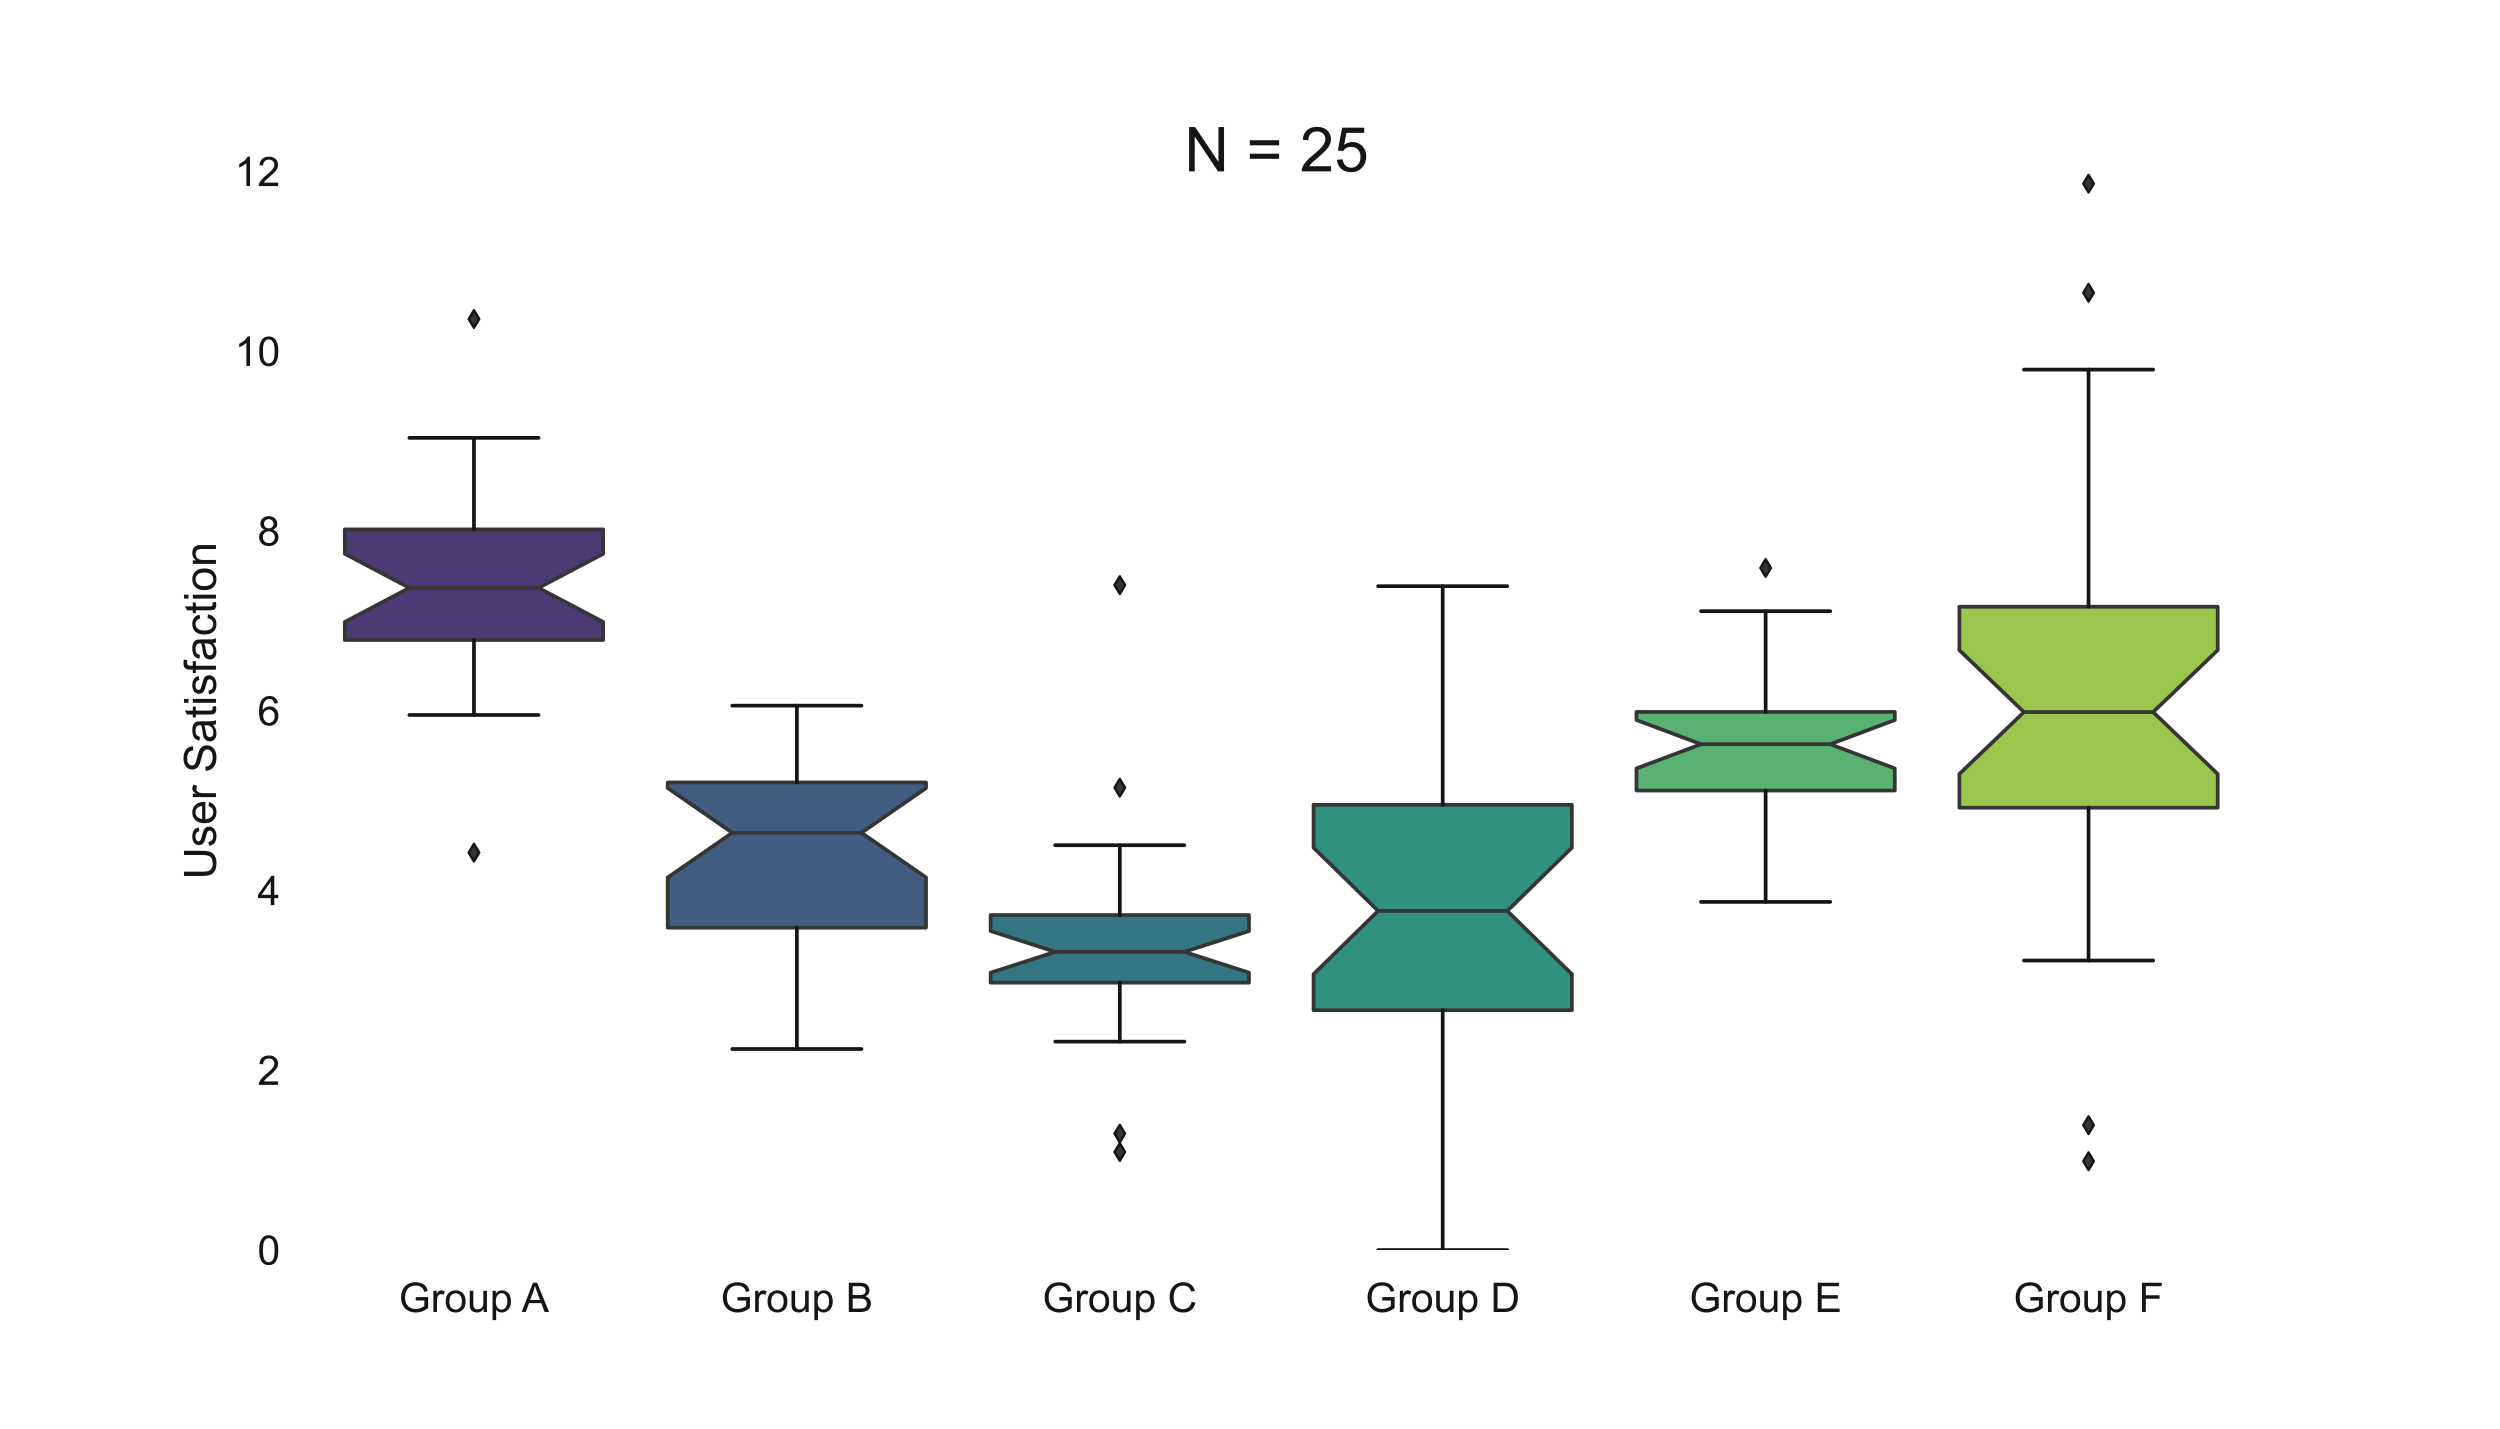 <?xml version="1.0" encoding="utf-8" standalone="no"?>
<!DOCTYPE svg PUBLIC "-//W3C//DTD SVG 1.1//EN"
  "http://www.w3.org/Graphics/SVG/1.1/DTD/svg11.dtd">
<!-- Created with matplotlib (https://matplotlib.org/) -->
<svg height="576pt" version="1.1" viewBox="0 0 1008 576" width="1008pt" xmlns="http://www.w3.org/2000/svg" xmlns:xlink="http://www.w3.org/1999/xlink">
 <defs>
  <style type="text/css">*{stroke-linecap:butt;stroke-linejoin:round;}</style>
 </defs>
 <g id="figure_1">
  <g id="patch_1">
   <path d="M 0 576 
L 1008 576 
L 1008 0 
L 0 0 
z
" style="fill:none;"/>
  </g>
  <g id="axes_1">
   <g id="patch_2">
    <path d="M 126 504 
L 907.2 504 
L 907.2 69.12 
L 126 69.12 
z
" style="fill:none;"/>
   </g>
   <g id="matplotlib.axis_1">
    <g id="xtick_1">
     <g id="text_1">
      <!-- Group A -->
      <g style="fill:#151515;" transform="translate(160.832 529.011)scale(0.165 -0.165)">
       <defs>
        <path d="M 41.219 28.078 
L 41.219 36.469 
L 71.531 36.531 
L 71.531 9.969 
Q 64.547 4.391 57.125 1.578 
Q 49.703 -1.219 41.891 -1.219 
Q 31.344 -1.219 22.719 3.297 
Q 14.109 7.812 9.719 16.359 
Q 5.328 24.906 5.328 35.453 
Q 5.328 45.906 9.688 54.953 
Q 14.062 64.016 22.266 68.406 
Q 30.469 72.797 41.156 72.797 
Q 48.922 72.797 55.188 70.281 
Q 61.469 67.781 65.031 63.281 
Q 68.609 58.797 70.453 51.562 
L 61.922 49.219 
Q 60.297 54.688 57.906 57.812 
Q 55.516 60.938 51.062 62.812 
Q 46.625 64.703 41.219 64.703 
Q 34.719 64.703 29.984 62.719 
Q 25.25 60.75 22.344 57.516 
Q 19.438 54.297 17.828 50.438 
Q 15.094 43.797 15.094 36.031 
Q 15.094 26.469 18.391 20.016 
Q 21.688 13.578 27.984 10.453 
Q 34.281 7.328 41.359 7.328 
Q 47.516 7.328 53.375 9.688 
Q 59.234 12.062 62.25 14.75 
L 62.25 28.078 
z
" id="ArialMT-71"/>
        <path d="M 6.5 0 
L 6.5 51.859 
L 14.406 51.859 
L 14.406 44 
Q 17.438 49.516 20 51.266 
Q 22.562 53.031 25.641 53.031 
Q 30.078 53.031 34.672 50.203 
L 31.641 42.047 
Q 28.422 43.953 25.203 43.953 
Q 22.312 43.953 20.016 42.219 
Q 17.719 40.484 16.75 37.406 
Q 15.281 32.719 15.281 27.156 
L 15.281 0 
z
" id="ArialMT-114"/>
        <path d="M 3.328 25.922 
Q 3.328 40.328 11.328 47.266 
Q 18.016 53.031 27.641 53.031 
Q 38.328 53.031 45.109 46.016 
Q 51.906 39.016 51.906 26.656 
Q 51.906 16.656 48.906 10.906 
Q 45.906 5.172 40.156 2 
Q 34.422 -1.172 27.641 -1.172 
Q 16.75 -1.172 10.031 5.812 
Q 3.328 12.797 3.328 25.922 
z
M 12.359 25.922 
Q 12.359 15.969 16.703 11.016 
Q 21.047 6.062 27.641 6.062 
Q 34.188 6.062 38.531 11.031 
Q 42.875 16.016 42.875 26.219 
Q 42.875 35.844 38.5 40.797 
Q 34.125 45.75 27.641 45.75 
Q 21.047 45.75 16.703 40.812 
Q 12.359 35.891 12.359 25.922 
z
" id="ArialMT-111"/>
        <path d="M 40.578 0 
L 40.578 7.625 
Q 34.516 -1.172 24.125 -1.172 
Q 19.531 -1.172 15.547 0.578 
Q 11.578 2.344 9.641 5 
Q 7.719 7.672 6.938 11.531 
Q 6.391 14.109 6.391 19.734 
L 6.391 51.859 
L 15.188 51.859 
L 15.188 23.094 
Q 15.188 16.219 15.719 13.812 
Q 16.547 10.359 19.234 8.375 
Q 21.922 6.391 25.875 6.391 
Q 29.828 6.391 33.297 8.422 
Q 36.766 10.453 38.203 13.938 
Q 39.656 17.438 39.656 24.078 
L 39.656 51.859 
L 48.438 51.859 
L 48.438 0 
z
" id="ArialMT-117"/>
        <path d="M 6.594 -19.875 
L 6.594 51.859 
L 14.594 51.859 
L 14.594 45.125 
Q 17.438 49.078 21 51.047 
Q 24.562 53.031 29.641 53.031 
Q 36.281 53.031 41.359 49.609 
Q 46.438 46.188 49.016 39.953 
Q 51.609 33.734 51.609 26.312 
Q 51.609 18.359 48.75 11.984 
Q 45.906 5.609 40.453 2.219 
Q 35.016 -1.172 29 -1.172 
Q 24.609 -1.172 21.109 0.688 
Q 17.625 2.547 15.375 5.375 
L 15.375 -19.875 
z
M 14.547 25.641 
Q 14.547 15.625 18.594 10.844 
Q 22.656 6.062 28.422 6.062 
Q 34.281 6.062 38.453 11.016 
Q 42.625 15.969 42.625 26.375 
Q 42.625 36.281 38.547 41.203 
Q 34.469 46.141 28.812 46.141 
Q 23.188 46.141 18.859 40.891 
Q 14.547 35.641 14.547 25.641 
z
" id="ArialMT-112"/>
        <path id="ArialMT-32"/>
        <path d="M -0.141 0 
L 27.344 71.578 
L 37.547 71.578 
L 66.844 0 
L 56.062 0 
L 47.703 21.688 
L 17.781 21.688 
L 9.906 0 
z
M 20.516 29.391 
L 44.781 29.391 
L 37.312 49.219 
Q 33.891 58.25 32.234 64.062 
Q 30.859 57.172 28.375 50.391 
z
" id="ArialMT-65"/>
       </defs>
       <use xlink:href="#ArialMT-71"/>
       <use x="77.783" xlink:href="#ArialMT-114"/>
       <use x="111.084" xlink:href="#ArialMT-111"/>
       <use x="166.699" xlink:href="#ArialMT-117"/>
       <use x="222.314" xlink:href="#ArialMT-112"/>
       <use x="277.93" xlink:href="#ArialMT-32"/>
       <use x="300.213" xlink:href="#ArialMT-65"/>
      </g>
     </g>
    </g>
    <g id="xtick_2">
     <g id="text_2">
      <!-- Group B -->
      <g style="fill:#151515;" transform="translate(290.578 529.011)scale(0.165 -0.165)">
       <defs>
        <path d="M 7.328 0 
L 7.328 71.578 
L 34.188 71.578 
Q 42.391 71.578 47.344 69.406 
Q 52.297 67.234 55.094 62.719 
Q 57.906 58.203 57.906 53.266 
Q 57.906 48.688 55.422 44.625 
Q 52.938 40.578 47.906 38.094 
Q 54.391 36.188 57.875 31.594 
Q 61.375 27 61.375 20.75 
Q 61.375 15.719 59.25 11.391 
Q 57.125 7.078 54 4.734 
Q 50.875 2.391 46.156 1.188 
Q 41.453 0 34.625 0 
z
M 16.797 41.5 
L 32.281 41.5 
Q 38.578 41.5 41.312 42.328 
Q 44.922 43.406 46.75 45.891 
Q 48.578 48.391 48.578 52.156 
Q 48.578 55.719 46.875 58.422 
Q 45.172 61.141 41.984 62.141 
Q 38.812 63.141 31.109 63.141 
L 16.797 63.141 
z
M 16.797 8.453 
L 34.625 8.453 
Q 39.203 8.453 41.062 8.797 
Q 44.344 9.375 46.531 10.734 
Q 48.734 12.109 50.141 14.719 
Q 51.562 17.328 51.562 20.75 
Q 51.562 24.75 49.516 27.703 
Q 47.469 30.672 43.828 31.859 
Q 40.188 33.062 33.344 33.062 
L 16.797 33.062 
z
" id="ArialMT-66"/>
       </defs>
       <use xlink:href="#ArialMT-71"/>
       <use x="77.783" xlink:href="#ArialMT-114"/>
       <use x="111.084" xlink:href="#ArialMT-111"/>
       <use x="166.699" xlink:href="#ArialMT-117"/>
       <use x="222.314" xlink:href="#ArialMT-112"/>
       <use x="277.93" xlink:href="#ArialMT-32"/>
       <use x="305.713" xlink:href="#ArialMT-66"/>
      </g>
     </g>
    </g>
    <g id="xtick_3">
     <g id="text_3">
      <!-- Group C -->
      <g style="fill:#151515;" transform="translate(420.323 529.011)scale(0.165 -0.165)">
       <defs>
        <path d="M 58.797 25.094 
L 68.266 22.703 
Q 65.281 11.031 57.547 4.906 
Q 49.812 -1.219 38.625 -1.219 
Q 27.047 -1.219 19.797 3.484 
Q 12.547 8.203 8.766 17.141 
Q 4.984 26.078 4.984 36.328 
Q 4.984 47.516 9.25 55.828 
Q 13.531 64.156 21.406 68.469 
Q 29.297 72.797 38.766 72.797 
Q 49.516 72.797 56.828 67.328 
Q 64.156 61.859 67.047 51.953 
L 57.719 49.75 
Q 55.219 57.562 50.484 61.125 
Q 45.75 64.703 38.578 64.703 
Q 30.328 64.703 24.781 60.734 
Q 19.234 56.781 16.984 50.109 
Q 14.75 43.453 14.75 36.375 
Q 14.75 27.25 17.406 20.438 
Q 20.062 13.625 25.672 10.25 
Q 31.297 6.891 37.844 6.891 
Q 45.797 6.891 51.312 11.469 
Q 56.844 16.062 58.797 25.094 
z
" id="ArialMT-67"/>
       </defs>
       <use xlink:href="#ArialMT-71"/>
       <use x="77.783" xlink:href="#ArialMT-114"/>
       <use x="111.084" xlink:href="#ArialMT-111"/>
       <use x="166.699" xlink:href="#ArialMT-117"/>
       <use x="222.314" xlink:href="#ArialMT-112"/>
       <use x="277.93" xlink:href="#ArialMT-32"/>
       <use x="305.713" xlink:href="#ArialMT-67"/>
      </g>
     </g>
    </g>
    <g id="xtick_4">
     <g id="text_4">
      <!-- Group D -->
      <g style="fill:#151515;" transform="translate(550.523 529.011)scale(0.165 -0.165)">
       <defs>
        <path d="M 7.719 0 
L 7.719 71.578 
L 32.375 71.578 
Q 40.719 71.578 45.125 70.562 
Q 51.266 69.141 55.609 65.438 
Q 61.281 60.641 64.078 53.188 
Q 66.891 45.75 66.891 36.188 
Q 66.891 28.031 64.984 21.734 
Q 63.094 15.438 60.109 11.297 
Q 57.125 7.172 53.578 4.797 
Q 50.047 2.438 45.047 1.219 
Q 40.047 0 33.547 0 
z
M 17.188 8.453 
L 32.469 8.453 
Q 39.547 8.453 43.578 9.766 
Q 47.609 11.078 50 13.484 
Q 53.375 16.844 55.25 22.531 
Q 57.125 28.219 57.125 36.328 
Q 57.125 47.562 53.438 53.594 
Q 49.75 59.625 44.484 61.672 
Q 40.672 63.141 32.234 63.141 
L 17.188 63.141 
z
" id="ArialMT-68"/>
       </defs>
       <use xlink:href="#ArialMT-71"/>
       <use x="77.783" xlink:href="#ArialMT-114"/>
       <use x="111.084" xlink:href="#ArialMT-111"/>
       <use x="166.699" xlink:href="#ArialMT-117"/>
       <use x="222.314" xlink:href="#ArialMT-112"/>
       <use x="277.93" xlink:href="#ArialMT-32"/>
       <use x="305.713" xlink:href="#ArialMT-68"/>
      </g>
     </g>
    </g>
    <g id="xtick_5">
     <g id="text_5">
      <!-- Group E -->
      <g style="fill:#151515;" transform="translate(681.178 529.011)scale(0.165 -0.165)">
       <defs>
        <path d="M 7.906 0 
L 7.906 71.578 
L 59.672 71.578 
L 59.672 63.141 
L 17.391 63.141 
L 17.391 41.219 
L 56.984 41.219 
L 56.984 32.812 
L 17.391 32.812 
L 17.391 8.453 
L 61.328 8.453 
L 61.328 0 
z
" id="ArialMT-69"/>
       </defs>
       <use xlink:href="#ArialMT-71"/>
       <use x="77.783" xlink:href="#ArialMT-114"/>
       <use x="111.084" xlink:href="#ArialMT-111"/>
       <use x="166.699" xlink:href="#ArialMT-117"/>
       <use x="222.314" xlink:href="#ArialMT-112"/>
       <use x="277.93" xlink:href="#ArialMT-32"/>
       <use x="305.713" xlink:href="#ArialMT-69"/>
      </g>
     </g>
    </g>
    <g id="xtick_6">
     <g id="text_6">
      <!-- Group F -->
      <g style="fill:#151515;" transform="translate(811.842 529.011)scale(0.165 -0.165)">
       <defs>
        <path d="M 8.203 0 
L 8.203 71.578 
L 56.5 71.578 
L 56.5 63.141 
L 17.672 63.141 
L 17.672 40.969 
L 51.266 40.969 
L 51.266 32.516 
L 17.672 32.516 
L 17.672 0 
z
" id="ArialMT-70"/>
       </defs>
       <use xlink:href="#ArialMT-71"/>
       <use x="77.783" xlink:href="#ArialMT-114"/>
       <use x="111.084" xlink:href="#ArialMT-111"/>
       <use x="166.699" xlink:href="#ArialMT-117"/>
       <use x="222.314" xlink:href="#ArialMT-112"/>
       <use x="277.93" xlink:href="#ArialMT-32"/>
       <use x="305.713" xlink:href="#ArialMT-70"/>
      </g>
     </g>
    </g>
   </g>
   <g id="matplotlib.axis_2">
    <g id="ytick_1">
     <g id="text_7">
      <!-- 0 -->
      <g style="fill:#151515;" transform="translate(103.824 509.905)scale(0.165 -0.165)">
       <defs>
        <path d="M 4.156 35.297 
Q 4.156 48 6.766 55.734 
Q 9.375 63.484 14.516 67.672 
Q 19.672 71.875 27.484 71.875 
Q 33.25 71.875 37.594 69.547 
Q 41.938 67.234 44.766 62.859 
Q 47.609 58.5 49.219 52.219 
Q 50.828 45.953 50.828 35.297 
Q 50.828 22.703 48.234 14.969 
Q 45.656 7.234 40.5 3 
Q 35.359 -1.219 27.484 -1.219 
Q 17.141 -1.219 11.234 6.203 
Q 4.156 15.141 4.156 35.297 
z
M 13.188 35.297 
Q 13.188 17.672 17.312 11.828 
Q 21.438 6 27.484 6 
Q 33.547 6 37.672 11.859 
Q 41.797 17.719 41.797 35.297 
Q 41.797 52.984 37.672 58.781 
Q 33.547 64.594 27.391 64.594 
Q 21.344 64.594 17.719 59.469 
Q 13.188 52.938 13.188 35.297 
z
" id="ArialMT-48"/>
       </defs>
       <use xlink:href="#ArialMT-48"/>
      </g>
     </g>
    </g>
    <g id="ytick_2">
     <g id="text_8">
      <!-- 2 -->
      <g style="fill:#151515;" transform="translate(103.824 437.425)scale(0.165 -0.165)">
       <defs>
        <path d="M 50.344 8.453 
L 50.344 0 
L 3.031 0 
Q 2.938 3.172 4.047 6.109 
Q 5.859 10.938 9.828 15.625 
Q 13.812 20.312 21.344 26.469 
Q 33.016 36.031 37.109 41.625 
Q 41.219 47.219 41.219 52.203 
Q 41.219 57.422 37.469 61 
Q 33.734 64.594 27.734 64.594 
Q 21.391 64.594 17.578 60.781 
Q 13.766 56.984 13.719 50.25 
L 4.688 51.172 
Q 5.609 61.281 11.656 66.578 
Q 17.719 71.875 27.938 71.875 
Q 38.234 71.875 44.234 66.156 
Q 50.25 60.453 50.25 52 
Q 50.25 47.703 48.484 43.547 
Q 46.734 39.406 42.656 34.812 
Q 38.578 30.219 29.109 22.219 
Q 21.188 15.578 18.938 13.203 
Q 16.703 10.844 15.234 8.453 
z
" id="ArialMT-50"/>
       </defs>
       <use xlink:href="#ArialMT-50"/>
      </g>
     </g>
    </g>
    <g id="ytick_3">
     <g id="text_9">
      <!-- 4 -->
      <g style="fill:#151515;" transform="translate(103.824 364.945)scale(0.165 -0.165)">
       <defs>
        <path d="M 32.328 0 
L 32.328 17.141 
L 1.266 17.141 
L 1.266 25.203 
L 33.938 71.578 
L 41.109 71.578 
L 41.109 25.203 
L 50.781 25.203 
L 50.781 17.141 
L 41.109 17.141 
L 41.109 0 
z
M 32.328 25.203 
L 32.328 57.469 
L 9.906 25.203 
z
" id="ArialMT-52"/>
       </defs>
       <use xlink:href="#ArialMT-52"/>
      </g>
     </g>
    </g>
    <g id="ytick_4">
     <g id="text_10">
      <!-- 6 -->
      <g style="fill:#151515;" transform="translate(103.824 292.465)scale(0.165 -0.165)">
       <defs>
        <path d="M 49.75 54.047 
L 41.016 53.375 
Q 39.844 58.547 37.703 60.891 
Q 34.125 64.656 28.906 64.656 
Q 24.703 64.656 21.531 62.312 
Q 17.391 59.281 14.984 53.469 
Q 12.594 47.656 12.5 36.922 
Q 15.672 41.75 20.266 44.094 
Q 24.859 46.438 29.891 46.438 
Q 38.672 46.438 44.844 39.969 
Q 51.031 33.5 51.031 23.25 
Q 51.031 16.5 48.125 10.719 
Q 45.219 4.938 40.141 1.859 
Q 35.062 -1.219 28.609 -1.219 
Q 17.625 -1.219 10.688 6.859 
Q 3.766 14.938 3.766 33.5 
Q 3.766 54.25 11.422 63.672 
Q 18.109 71.875 29.438 71.875 
Q 37.891 71.875 43.281 67.141 
Q 48.688 62.406 49.75 54.047 
z
M 13.875 23.188 
Q 13.875 18.656 15.797 14.5 
Q 17.719 10.359 21.188 8.172 
Q 24.656 6 28.469 6 
Q 34.031 6 38.031 10.484 
Q 42.047 14.984 42.047 22.703 
Q 42.047 30.125 38.078 34.391 
Q 34.125 38.672 28.125 38.672 
Q 22.172 38.672 18.016 34.391 
Q 13.875 30.125 13.875 23.188 
z
" id="ArialMT-54"/>
       </defs>
       <use xlink:href="#ArialMT-54"/>
      </g>
     </g>
    </g>
    <g id="ytick_5">
     <g id="text_11">
      <!-- 8 -->
      <g style="fill:#151515;" transform="translate(103.824 219.985)scale(0.165 -0.165)">
       <defs>
        <path d="M 17.672 38.812 
Q 12.203 40.828 9.562 44.531 
Q 6.938 48.25 6.938 53.422 
Q 6.938 61.234 12.547 66.547 
Q 18.172 71.875 27.484 71.875 
Q 36.859 71.875 42.578 66.422 
Q 48.297 60.984 48.297 53.172 
Q 48.297 48.188 45.672 44.5 
Q 43.062 40.828 37.75 38.812 
Q 44.344 36.672 47.781 31.875 
Q 51.219 27.094 51.219 20.453 
Q 51.219 11.281 44.719 5.031 
Q 38.234 -1.219 27.641 -1.219 
Q 17.047 -1.219 10.547 5.047 
Q 4.047 11.328 4.047 20.703 
Q 4.047 27.688 7.594 32.391 
Q 11.141 37.109 17.672 38.812 
z
M 15.922 53.719 
Q 15.922 48.641 19.188 45.406 
Q 22.469 42.188 27.688 42.188 
Q 32.766 42.188 36.016 45.375 
Q 39.266 48.578 39.266 53.219 
Q 39.266 58.062 35.906 61.359 
Q 32.562 64.656 27.594 64.656 
Q 22.562 64.656 19.234 61.422 
Q 15.922 58.203 15.922 53.719 
z
M 13.094 20.656 
Q 13.094 16.891 14.875 13.375 
Q 16.656 9.859 20.172 7.922 
Q 23.688 6 27.734 6 
Q 34.031 6 38.125 10.047 
Q 42.234 14.109 42.234 20.359 
Q 42.234 26.703 38.016 30.859 
Q 33.797 35.016 27.438 35.016 
Q 21.234 35.016 17.156 30.906 
Q 13.094 26.812 13.094 20.656 
z
" id="ArialMT-56"/>
       </defs>
       <use xlink:href="#ArialMT-56"/>
      </g>
     </g>
    </g>
    <g id="ytick_6">
     <g id="text_12">
      <!-- 10 -->
      <g style="fill:#151515;" transform="translate(94.649 147.505)scale(0.165 -0.165)">
       <defs>
        <path d="M 37.25 0 
L 28.469 0 
L 28.469 56 
Q 25.297 52.984 20.141 49.953 
Q 14.984 46.922 10.891 45.406 
L 10.891 53.906 
Q 18.266 57.375 23.781 62.297 
Q 29.297 67.234 31.594 71.875 
L 37.25 71.875 
z
" id="ArialMT-49"/>
       </defs>
       <use xlink:href="#ArialMT-49"/>
       <use x="55.615" xlink:href="#ArialMT-48"/>
      </g>
     </g>
    </g>
    <g id="ytick_7">
     <g id="text_13">
      <!-- 12 -->
      <g style="fill:#151515;" transform="translate(94.649 75.025)scale(0.165 -0.165)">
       <use xlink:href="#ArialMT-49"/>
       <use x="55.615" xlink:href="#ArialMT-50"/>
      </g>
     </g>
    </g>
    <g id="text_14">
     <!-- User Satisfaction -->
     <g style="fill:#151515;" transform="translate(87.071 354.585)rotate(-90)scale(0.18 -0.18)">
      <defs>
       <path d="M 54.688 71.578 
L 64.156 71.578 
L 64.156 30.219 
Q 64.156 19.438 61.719 13.078 
Q 59.281 6.734 52.906 2.75 
Q 46.531 -1.219 36.188 -1.219 
Q 26.125 -1.219 19.719 2.25 
Q 13.328 5.719 10.594 12.281 
Q 7.859 18.844 7.859 30.219 
L 7.859 71.578 
L 17.328 71.578 
L 17.328 30.281 
Q 17.328 20.953 19.062 16.531 
Q 20.797 12.109 25.016 9.719 
Q 29.25 7.328 35.359 7.328 
Q 45.797 7.328 50.234 12.062 
Q 54.688 16.797 54.688 30.281 
z
" id="ArialMT-85"/>
       <path d="M 3.078 15.484 
L 11.766 16.844 
Q 12.5 11.625 15.844 8.844 
Q 19.188 6.062 25.203 6.062 
Q 31.25 6.062 34.172 8.516 
Q 37.109 10.984 37.109 14.312 
Q 37.109 17.281 34.516 19 
Q 32.719 20.172 25.531 21.969 
Q 15.875 24.422 12.141 26.203 
Q 8.406 27.984 6.469 31.125 
Q 4.547 34.281 4.547 38.094 
Q 4.547 41.547 6.125 44.5 
Q 7.719 47.469 10.453 49.422 
Q 12.5 50.922 16.031 51.969 
Q 19.578 53.031 23.641 53.031 
Q 29.734 53.031 34.344 51.266 
Q 38.969 49.516 41.156 46.5 
Q 43.359 43.5 44.188 38.484 
L 35.594 37.312 
Q 35.016 41.312 32.203 43.547 
Q 29.391 45.797 24.266 45.797 
Q 18.219 45.797 15.625 43.797 
Q 13.031 41.797 13.031 39.109 
Q 13.031 37.406 14.109 36.031 
Q 15.188 34.625 17.484 33.688 
Q 18.797 33.203 25.25 31.453 
Q 34.578 28.953 38.25 27.359 
Q 41.938 25.781 44.031 22.75 
Q 46.141 19.734 46.141 15.234 
Q 46.141 10.844 43.578 6.953 
Q 41.016 3.078 36.172 0.953 
Q 31.344 -1.172 25.25 -1.172 
Q 15.141 -1.172 9.844 3.031 
Q 4.547 7.234 3.078 15.484 
z
" id="ArialMT-115"/>
       <path d="M 42.094 16.703 
L 51.172 15.578 
Q 49.031 7.625 43.219 3.219 
Q 37.406 -1.172 28.375 -1.172 
Q 17 -1.172 10.328 5.828 
Q 3.656 12.844 3.656 25.484 
Q 3.656 38.578 10.391 45.797 
Q 17.141 53.031 27.875 53.031 
Q 38.281 53.031 44.875 45.953 
Q 51.469 38.875 51.469 26.031 
Q 51.469 25.25 51.422 23.688 
L 12.75 23.688 
Q 13.234 15.141 17.578 10.594 
Q 21.922 6.062 28.422 6.062 
Q 33.25 6.062 36.672 8.594 
Q 40.094 11.141 42.094 16.703 
z
M 13.234 30.906 
L 42.188 30.906 
Q 41.609 37.453 38.875 40.719 
Q 34.672 45.797 27.984 45.797 
Q 21.922 45.797 17.797 41.75 
Q 13.672 37.703 13.234 30.906 
z
" id="ArialMT-101"/>
       <path d="M 4.5 23 
L 13.422 23.781 
Q 14.062 18.406 16.375 14.969 
Q 18.703 11.531 23.578 9.406 
Q 28.469 7.281 34.578 7.281 
Q 39.984 7.281 44.141 8.891 
Q 48.297 10.5 50.312 13.297 
Q 52.344 16.109 52.344 19.438 
Q 52.344 22.797 50.391 25.312 
Q 48.438 27.828 43.953 29.547 
Q 41.062 30.672 31.203 33.031 
Q 21.344 35.406 17.391 37.5 
Q 12.25 40.188 9.734 44.156 
Q 7.234 48.141 7.234 53.078 
Q 7.234 58.5 10.297 63.203 
Q 13.375 67.922 19.281 70.359 
Q 25.203 72.797 32.422 72.797 
Q 40.375 72.797 46.453 70.234 
Q 52.547 67.672 55.812 62.688 
Q 59.078 57.719 59.328 51.422 
L 50.25 50.734 
Q 49.516 57.516 45.281 60.984 
Q 41.062 64.453 32.812 64.453 
Q 24.219 64.453 20.281 61.297 
Q 16.359 58.156 16.359 53.719 
Q 16.359 49.859 19.141 47.359 
Q 21.875 44.875 33.422 42.266 
Q 44.969 39.656 49.266 37.703 
Q 55.516 34.812 58.484 30.391 
Q 61.469 25.984 61.469 20.219 
Q 61.469 14.5 58.203 9.438 
Q 54.938 4.391 48.797 1.578 
Q 42.672 -1.219 35.016 -1.219 
Q 25.297 -1.219 18.719 1.609 
Q 12.156 4.438 8.422 10.125 
Q 4.688 15.828 4.5 23 
z
" id="ArialMT-83"/>
       <path d="M 40.438 6.391 
Q 35.547 2.25 31.031 0.531 
Q 26.516 -1.172 21.344 -1.172 
Q 12.797 -1.172 8.203 3 
Q 3.609 7.172 3.609 13.672 
Q 3.609 17.484 5.344 20.625 
Q 7.078 23.781 9.891 25.688 
Q 12.703 27.594 16.219 28.562 
Q 18.797 29.25 24.031 29.891 
Q 34.672 31.156 39.703 32.906 
Q 39.75 34.719 39.75 35.203 
Q 39.75 40.578 37.25 42.781 
Q 33.891 45.75 27.25 45.75 
Q 21.047 45.75 18.094 43.578 
Q 15.141 41.406 13.719 35.891 
L 5.125 37.062 
Q 6.297 42.578 8.984 45.969 
Q 11.672 49.359 16.75 51.188 
Q 21.828 53.031 28.516 53.031 
Q 35.156 53.031 39.297 51.469 
Q 43.453 49.906 45.406 47.531 
Q 47.359 45.172 48.141 41.547 
Q 48.578 39.312 48.578 33.453 
L 48.578 21.734 
Q 48.578 9.469 49.141 6.219 
Q 49.703 2.984 51.375 0 
L 42.188 0 
Q 40.828 2.734 40.438 6.391 
z
M 39.703 26.031 
Q 34.906 24.078 25.344 22.703 
Q 19.922 21.922 17.672 20.938 
Q 15.438 19.969 14.203 18.094 
Q 12.984 16.219 12.984 13.922 
Q 12.984 10.406 15.641 8.062 
Q 18.312 5.719 23.438 5.719 
Q 28.516 5.719 32.469 7.938 
Q 36.422 10.156 38.281 14.016 
Q 39.703 17 39.703 22.797 
z
" id="ArialMT-97"/>
       <path d="M 25.781 7.859 
L 27.047 0.094 
Q 23.344 -0.688 20.406 -0.688 
Q 15.625 -0.688 12.984 0.828 
Q 10.359 2.344 9.281 4.812 
Q 8.203 7.281 8.203 15.188 
L 8.203 45.016 
L 1.766 45.016 
L 1.766 51.859 
L 8.203 51.859 
L 8.203 64.703 
L 16.938 69.969 
L 16.938 51.859 
L 25.781 51.859 
L 25.781 45.016 
L 16.938 45.016 
L 16.938 14.703 
Q 16.938 10.938 17.406 9.859 
Q 17.875 8.797 18.922 8.156 
Q 19.969 7.516 21.922 7.516 
Q 23.391 7.516 25.781 7.859 
z
" id="ArialMT-116"/>
       <path d="M 6.641 61.469 
L 6.641 71.578 
L 15.438 71.578 
L 15.438 61.469 
z
M 6.641 0 
L 6.641 51.859 
L 15.438 51.859 
L 15.438 0 
z
" id="ArialMT-105"/>
       <path d="M 8.688 0 
L 8.688 45.016 
L 0.922 45.016 
L 0.922 51.859 
L 8.688 51.859 
L 8.688 57.375 
Q 8.688 62.594 9.625 65.141 
Q 10.891 68.562 14.078 70.672 
Q 17.281 72.797 23.047 72.797 
Q 26.766 72.797 31.25 71.922 
L 29.938 64.266 
Q 27.203 64.75 24.75 64.75 
Q 20.75 64.75 19.094 63.031 
Q 17.438 61.328 17.438 56.641 
L 17.438 51.859 
L 27.547 51.859 
L 27.547 45.016 
L 17.438 45.016 
L 17.438 0 
z
" id="ArialMT-102"/>
       <path d="M 40.438 19 
L 49.078 17.875 
Q 47.656 8.938 41.812 3.875 
Q 35.984 -1.172 27.484 -1.172 
Q 16.844 -1.172 10.375 5.781 
Q 3.906 12.75 3.906 25.734 
Q 3.906 34.125 6.688 40.422 
Q 9.469 46.734 15.156 49.875 
Q 20.844 53.031 27.547 53.031 
Q 35.984 53.031 41.359 48.75 
Q 46.734 44.484 48.25 36.625 
L 39.703 35.297 
Q 38.484 40.531 35.375 43.156 
Q 32.281 45.797 27.875 45.797 
Q 21.234 45.797 17.078 41.031 
Q 12.938 36.281 12.938 25.984 
Q 12.938 15.531 16.938 10.797 
Q 20.953 6.062 27.391 6.062 
Q 32.562 6.062 36.031 9.234 
Q 39.5 12.406 40.438 19 
z
" id="ArialMT-99"/>
       <path d="M 6.594 0 
L 6.594 51.859 
L 14.5 51.859 
L 14.5 44.484 
Q 20.219 53.031 31 53.031 
Q 35.688 53.031 39.625 51.344 
Q 43.562 49.656 45.516 46.922 
Q 47.469 44.188 48.25 40.438 
Q 48.734 37.984 48.734 31.891 
L 48.734 0 
L 39.938 0 
L 39.938 31.547 
Q 39.938 36.922 38.906 39.578 
Q 37.891 42.234 35.281 43.812 
Q 32.672 45.406 29.156 45.406 
Q 23.531 45.406 19.453 41.844 
Q 15.375 38.281 15.375 28.328 
L 15.375 0 
z
" id="ArialMT-110"/>
      </defs>
      <use xlink:href="#ArialMT-85"/>
      <use x="72.217" xlink:href="#ArialMT-115"/>
      <use x="122.217" xlink:href="#ArialMT-101"/>
      <use x="177.832" xlink:href="#ArialMT-114"/>
      <use x="211.133" xlink:href="#ArialMT-32"/>
      <use x="238.916" xlink:href="#ArialMT-83"/>
      <use x="305.615" xlink:href="#ArialMT-97"/>
      <use x="361.23" xlink:href="#ArialMT-116"/>
      <use x="389.014" xlink:href="#ArialMT-105"/>
      <use x="411.23" xlink:href="#ArialMT-115"/>
      <use x="461.23" xlink:href="#ArialMT-102"/>
      <use x="489.014" xlink:href="#ArialMT-97"/>
      <use x="544.629" xlink:href="#ArialMT-99"/>
      <use x="594.629" xlink:href="#ArialMT-116"/>
      <use x="622.412" xlink:href="#ArialMT-105"/>
      <use x="644.629" xlink:href="#ArialMT-111"/>
      <use x="700.244" xlink:href="#ArialMT-110"/>
     </g>
    </g>
   </g>
   <g id="patch_3">
    <path clip-path="url(#pbfd0248d67)" d="M 139.02 258.053 
L 243.18 258.053 
L 243.18 250.763 
L 217.14 237.032 
L 243.18 223.301 
L 243.18 213.459 
L 139.02 213.459 
L 139.02 223.301 
L 165.06 237.032 
L 139.02 250.763 
L 139.02 258.053 
z
" style="fill:#4b3b75;stroke:#353535;stroke-linejoin:miter;stroke-width:1.5;"/>
   </g>
   <g id="patch_4">
    <path clip-path="url(#pbfd0248d67)" d="M 269.22 374.027 
L 373.38 374.027 
L 373.38 353.802 
L 347.34 335.775 
L 373.38 317.747 
L 373.38 315.478 
L 269.22 315.478 
L 269.22 317.747 
L 295.26 335.775 
L 269.22 353.802 
L 269.22 374.027 
z
" style="fill:#415d82;stroke:#353535;stroke-linejoin:miter;stroke-width:1.5;"/>
   </g>
   <g id="patch_5">
    <path clip-path="url(#pbfd0248d67)" d="M 399.42 396.203 
L 503.58 396.203 
L 503.58 392.182 
L 477.54 383.792 
L 503.58 375.403 
L 503.58 368.955 
L 399.42 368.955 
L 399.42 375.403 
L 425.46 383.792 
L 399.42 392.182 
L 399.42 396.203 
z
" style="fill:#347681;stroke:#353535;stroke-linejoin:miter;stroke-width:1.5;"/>
   </g>
   <g id="patch_6">
    <path clip-path="url(#pbfd0248d67)" d="M 529.62 407.284 
L 633.78 407.284 
L 633.78 392.778 
L 607.74 367.287 
L 633.78 341.797 
L 633.78 324.495 
L 529.62 324.495 
L 529.62 341.797 
L 555.66 367.287 
L 529.62 392.778 
L 529.62 407.284 
z
" style="fill:#2f917e;stroke:#353535;stroke-linejoin:miter;stroke-width:1.5;"/>
   </g>
   <g id="patch_7">
    <path clip-path="url(#pbfd0248d67)" d="M 659.82 318.742 
L 763.98 318.742 
L 763.98 309.822 
L 737.94 300.067 
L 763.98 290.313 
L 763.98 287.061 
L 659.82 287.061 
L 659.82 290.313 
L 685.86 300.067 
L 659.82 309.822 
L 659.82 318.742 
z
" style="fill:#59b273;stroke:#353535;stroke-linejoin:miter;stroke-width:1.5;"/>
   </g>
   <g id="patch_8">
    <path clip-path="url(#pbfd0248d67)" d="M 790.02 325.663 
L 894.18 325.663 
L 894.18 312.053 
L 868.14 287.107 
L 894.18 262.16 
L 894.18 244.642 
L 790.02 244.642 
L 790.02 262.16 
L 816.06 287.107 
L 790.02 312.053 
L 790.02 325.663 
z
" style="fill:#9ac64d;stroke:#353535;stroke-linejoin:miter;stroke-width:1.5;"/>
   </g>
   <g id="line2d_1">
    <path clip-path="url(#pbfd0248d67)" d="M 191.1 258.053 
L 191.1 288.277 
" style="fill:none;stroke:#151515;stroke-linecap:round;stroke-width:1.5;"/>
   </g>
   <g id="line2d_2">
    <path clip-path="url(#pbfd0248d67)" d="M 191.1 213.459 
L 191.1 176.545 
" style="fill:none;stroke:#151515;stroke-linecap:round;stroke-width:1.5;"/>
   </g>
   <g id="line2d_3">
    <path clip-path="url(#pbfd0248d67)" d="M 165.06 288.277 
L 217.14 288.277 
" style="fill:none;stroke:#151515;stroke-linecap:round;stroke-width:1.5;"/>
   </g>
   <g id="line2d_4">
    <path clip-path="url(#pbfd0248d67)" d="M 165.06 176.545 
L 217.14 176.545 
" style="fill:none;stroke:#151515;stroke-linecap:round;stroke-width:1.5;"/>
   </g>
   <g id="line2d_5">
    <defs>
     <path d="M 0 3.536 
L 2.121 0 
L 0 -3.536 
L -2.121 0 
z
" id="m7acb1bbfb1" style="stroke:#151515;stroke-linejoin:miter;"/>
    </defs>
    <g clip-path="url(#pbfd0248d67)">
     <use style="fill:#353535;stroke:#151515;stroke-linejoin:miter;" x="191.1" xlink:href="#m7acb1bbfb1" y="343.779"/>
     <use style="fill:#353535;stroke:#151515;stroke-linejoin:miter;" x="191.1" xlink:href="#m7acb1bbfb1" y="128.614"/>
    </g>
   </g>
   <g id="line2d_6">
    <path clip-path="url(#pbfd0248d67)" d="M 321.3 374.027 
L 321.3 422.953 
" style="fill:none;stroke:#151515;stroke-linecap:round;stroke-width:1.5;"/>
   </g>
   <g id="line2d_7">
    <path clip-path="url(#pbfd0248d67)" d="M 321.3 315.478 
L 321.3 284.511 
" style="fill:none;stroke:#151515;stroke-linecap:round;stroke-width:1.5;"/>
   </g>
   <g id="line2d_8">
    <path clip-path="url(#pbfd0248d67)" d="M 295.26 422.953 
L 347.34 422.953 
" style="fill:none;stroke:#151515;stroke-linecap:round;stroke-width:1.5;"/>
   </g>
   <g id="line2d_9">
    <path clip-path="url(#pbfd0248d67)" d="M 295.26 284.511 
L 347.34 284.511 
" style="fill:none;stroke:#151515;stroke-linecap:round;stroke-width:1.5;"/>
   </g>
   <g id="line2d_10"/>
   <g id="line2d_11">
    <path clip-path="url(#pbfd0248d67)" d="M 451.5 396.203 
L 451.5 419.987 
" style="fill:none;stroke:#151515;stroke-linecap:round;stroke-width:1.5;"/>
   </g>
   <g id="line2d_12">
    <path clip-path="url(#pbfd0248d67)" d="M 451.5 368.955 
L 451.5 340.793 
" style="fill:none;stroke:#151515;stroke-linecap:round;stroke-width:1.5;"/>
   </g>
   <g id="line2d_13">
    <path clip-path="url(#pbfd0248d67)" d="M 425.46 419.987 
L 477.54 419.987 
" style="fill:none;stroke:#151515;stroke-linecap:round;stroke-width:1.5;"/>
   </g>
   <g id="line2d_14">
    <path clip-path="url(#pbfd0248d67)" d="M 425.46 340.793 
L 477.54 340.793 
" style="fill:none;stroke:#151515;stroke-linecap:round;stroke-width:1.5;"/>
   </g>
   <g id="line2d_15">
    <g clip-path="url(#pbfd0248d67)">
     <use style="fill:#353535;stroke:#151515;stroke-linejoin:miter;" x="451.5" xlink:href="#m7acb1bbfb1" y="464.479"/>
     <use style="fill:#353535;stroke:#151515;stroke-linejoin:miter;" x="451.5" xlink:href="#m7acb1bbfb1" y="457.084"/>
     <use style="fill:#353535;stroke:#151515;stroke-linejoin:miter;" x="451.5" xlink:href="#m7acb1bbfb1" y="235.907"/>
     <use style="fill:#353535;stroke:#151515;stroke-linejoin:miter;" x="451.5" xlink:href="#m7acb1bbfb1" y="317.596"/>
    </g>
   </g>
   <g id="line2d_16">
    <path clip-path="url(#pbfd0248d67)" d="M 581.7 407.284 
L 581.7 504.035 
" style="fill:none;stroke:#151515;stroke-linecap:round;stroke-width:1.5;"/>
   </g>
   <g id="line2d_17">
    <path clip-path="url(#pbfd0248d67)" d="M 581.7 324.495 
L 581.7 236.345 
" style="fill:none;stroke:#151515;stroke-linecap:round;stroke-width:1.5;"/>
   </g>
   <g id="line2d_18">
    <path clip-path="url(#pbfd0248d67)" d="M 555.66 504.035 
L 607.74 504.035 
" style="fill:none;stroke:#151515;stroke-linecap:round;stroke-width:1.5;"/>
   </g>
   <g id="line2d_19">
    <path clip-path="url(#pbfd0248d67)" d="M 555.66 236.345 
L 607.74 236.345 
" style="fill:none;stroke:#151515;stroke-linecap:round;stroke-width:1.5;"/>
   </g>
   <g id="line2d_20"/>
   <g id="line2d_21">
    <path clip-path="url(#pbfd0248d67)" d="M 711.9 318.742 
L 711.9 363.647 
" style="fill:none;stroke:#151515;stroke-linecap:round;stroke-width:1.5;"/>
   </g>
   <g id="line2d_22">
    <path clip-path="url(#pbfd0248d67)" d="M 711.9 287.061 
L 711.9 246.442 
" style="fill:none;stroke:#151515;stroke-linecap:round;stroke-width:1.5;"/>
   </g>
   <g id="line2d_23">
    <path clip-path="url(#pbfd0248d67)" d="M 685.86 363.647 
L 737.94 363.647 
" style="fill:none;stroke:#151515;stroke-linecap:round;stroke-width:1.5;"/>
   </g>
   <g id="line2d_24">
    <path clip-path="url(#pbfd0248d67)" d="M 685.86 246.442 
L 737.94 246.442 
" style="fill:none;stroke:#151515;stroke-linecap:round;stroke-width:1.5;"/>
   </g>
   <g id="line2d_25">
    <g clip-path="url(#pbfd0248d67)">
     <use style="fill:#353535;stroke:#151515;stroke-linejoin:miter;" x="711.9" xlink:href="#m7acb1bbfb1" y="229"/>
    </g>
   </g>
   <g id="line2d_26">
    <path clip-path="url(#pbfd0248d67)" d="M 842.1 325.663 
L 842.1 387.281 
" style="fill:none;stroke:#151515;stroke-linecap:round;stroke-width:1.5;"/>
   </g>
   <g id="line2d_27">
    <path clip-path="url(#pbfd0248d67)" d="M 842.1 244.642 
L 842.1 149.026 
" style="fill:none;stroke:#151515;stroke-linecap:round;stroke-width:1.5;"/>
   </g>
   <g id="line2d_28">
    <path clip-path="url(#pbfd0248d67)" d="M 816.06 387.281 
L 868.14 387.281 
" style="fill:none;stroke:#151515;stroke-linecap:round;stroke-width:1.5;"/>
   </g>
   <g id="line2d_29">
    <path clip-path="url(#pbfd0248d67)" d="M 816.06 149.026 
L 868.14 149.026 
" style="fill:none;stroke:#151515;stroke-linecap:round;stroke-width:1.5;"/>
   </g>
   <g id="line2d_30">
    <g clip-path="url(#pbfd0248d67)">
     <use style="fill:#353535;stroke:#151515;stroke-linejoin:miter;" x="842.1" xlink:href="#m7acb1bbfb1" y="453.663"/>
     <use style="fill:#353535;stroke:#151515;stroke-linejoin:miter;" x="842.1" xlink:href="#m7acb1bbfb1" y="468.204"/>
     <use style="fill:#353535;stroke:#151515;stroke-linejoin:miter;" x="842.1" xlink:href="#m7acb1bbfb1" y="118.039"/>
     <use style="fill:#353535;stroke:#151515;stroke-linejoin:miter;" x="842.1" xlink:href="#m7acb1bbfb1" y="74.062"/>
    </g>
   </g>
   <g id="line2d_31">
    <path clip-path="url(#pbfd0248d67)" d="M 165.06 237.032 
L 217.14 237.032 
" style="fill:none;stroke:#353535;stroke-linecap:round;stroke-width:1.5;"/>
   </g>
   <g id="line2d_32">
    <path clip-path="url(#pbfd0248d67)" d="M 295.26 335.775 
L 347.34 335.775 
" style="fill:none;stroke:#353535;stroke-linecap:round;stroke-width:1.5;"/>
   </g>
   <g id="line2d_33">
    <path clip-path="url(#pbfd0248d67)" d="M 425.46 383.792 
L 477.54 383.792 
" style="fill:none;stroke:#353535;stroke-linecap:round;stroke-width:1.5;"/>
   </g>
   <g id="line2d_34">
    <path clip-path="url(#pbfd0248d67)" d="M 555.66 367.287 
L 607.74 367.287 
" style="fill:none;stroke:#353535;stroke-linecap:round;stroke-width:1.5;"/>
   </g>
   <g id="line2d_35">
    <path clip-path="url(#pbfd0248d67)" d="M 685.86 300.067 
L 737.94 300.067 
" style="fill:none;stroke:#353535;stroke-linecap:round;stroke-width:1.5;"/>
   </g>
   <g id="line2d_36">
    <path clip-path="url(#pbfd0248d67)" d="M 816.06 287.107 
L 868.14 287.107 
" style="fill:none;stroke:#353535;stroke-linecap:round;stroke-width:1.5;"/>
   </g>
   <g id="patch_9">
    <path d="M 126 504 
L 126 69.12 
" style="fill:none;"/>
   </g>
   <g id="patch_10">
    <path d="M 126 504 
L 907.2 504 
" style="fill:none;"/>
   </g>
   <g id="text_15">
    <!-- N = 25 -->
    <g style="fill:#151515;" transform="translate(477.54 69.12)scale(0.25 -0.25)">
     <defs>
      <path d="M 7.625 0 
L 7.625 71.578 
L 17.328 71.578 
L 54.938 15.375 
L 54.938 71.578 
L 64.016 71.578 
L 64.016 0 
L 54.297 0 
L 16.703 56.25 
L 16.703 0 
z
" id="ArialMT-78"/>
      <path d="M 52.828 42.094 
L 5.562 42.094 
L 5.562 50.297 
L 52.828 50.297 
z
M 52.828 20.359 
L 5.562 20.359 
L 5.562 28.562 
L 52.828 28.562 
z
" id="ArialMT-61"/>
      <path d="M 4.156 18.75 
L 13.375 19.531 
Q 14.406 12.797 18.141 9.391 
Q 21.875 6 27.156 6 
Q 33.5 6 37.891 10.781 
Q 42.281 15.578 42.281 23.484 
Q 42.281 31 38.062 35.344 
Q 33.844 39.703 27 39.703 
Q 22.75 39.703 19.328 37.766 
Q 15.922 35.844 13.969 32.766 
L 5.719 33.844 
L 12.641 70.609 
L 48.25 70.609 
L 48.25 62.203 
L 19.672 62.203 
L 15.828 42.969 
Q 22.266 47.469 29.344 47.469 
Q 38.719 47.469 45.156 40.969 
Q 51.609 34.469 51.609 24.266 
Q 51.609 14.547 45.953 7.469 
Q 39.062 -1.219 27.156 -1.219 
Q 17.391 -1.219 11.203 4.25 
Q 5.031 9.719 4.156 18.75 
z
" id="ArialMT-53"/>
     </defs>
     <use xlink:href="#ArialMT-78"/>
     <use x="72.217" xlink:href="#ArialMT-32"/>
     <use x="100" xlink:href="#ArialMT-61"/>
     <use x="158.398" xlink:href="#ArialMT-32"/>
     <use x="186.182" xlink:href="#ArialMT-50"/>
     <use x="241.797" xlink:href="#ArialMT-53"/>
    </g>
   </g>
  </g>
 </g>
 <defs>
  <clipPath id="pbfd0248d67">
   <rect height="434.88" width="781.2" x="126" y="69.12"/>
  </clipPath>
 </defs>
</svg>
